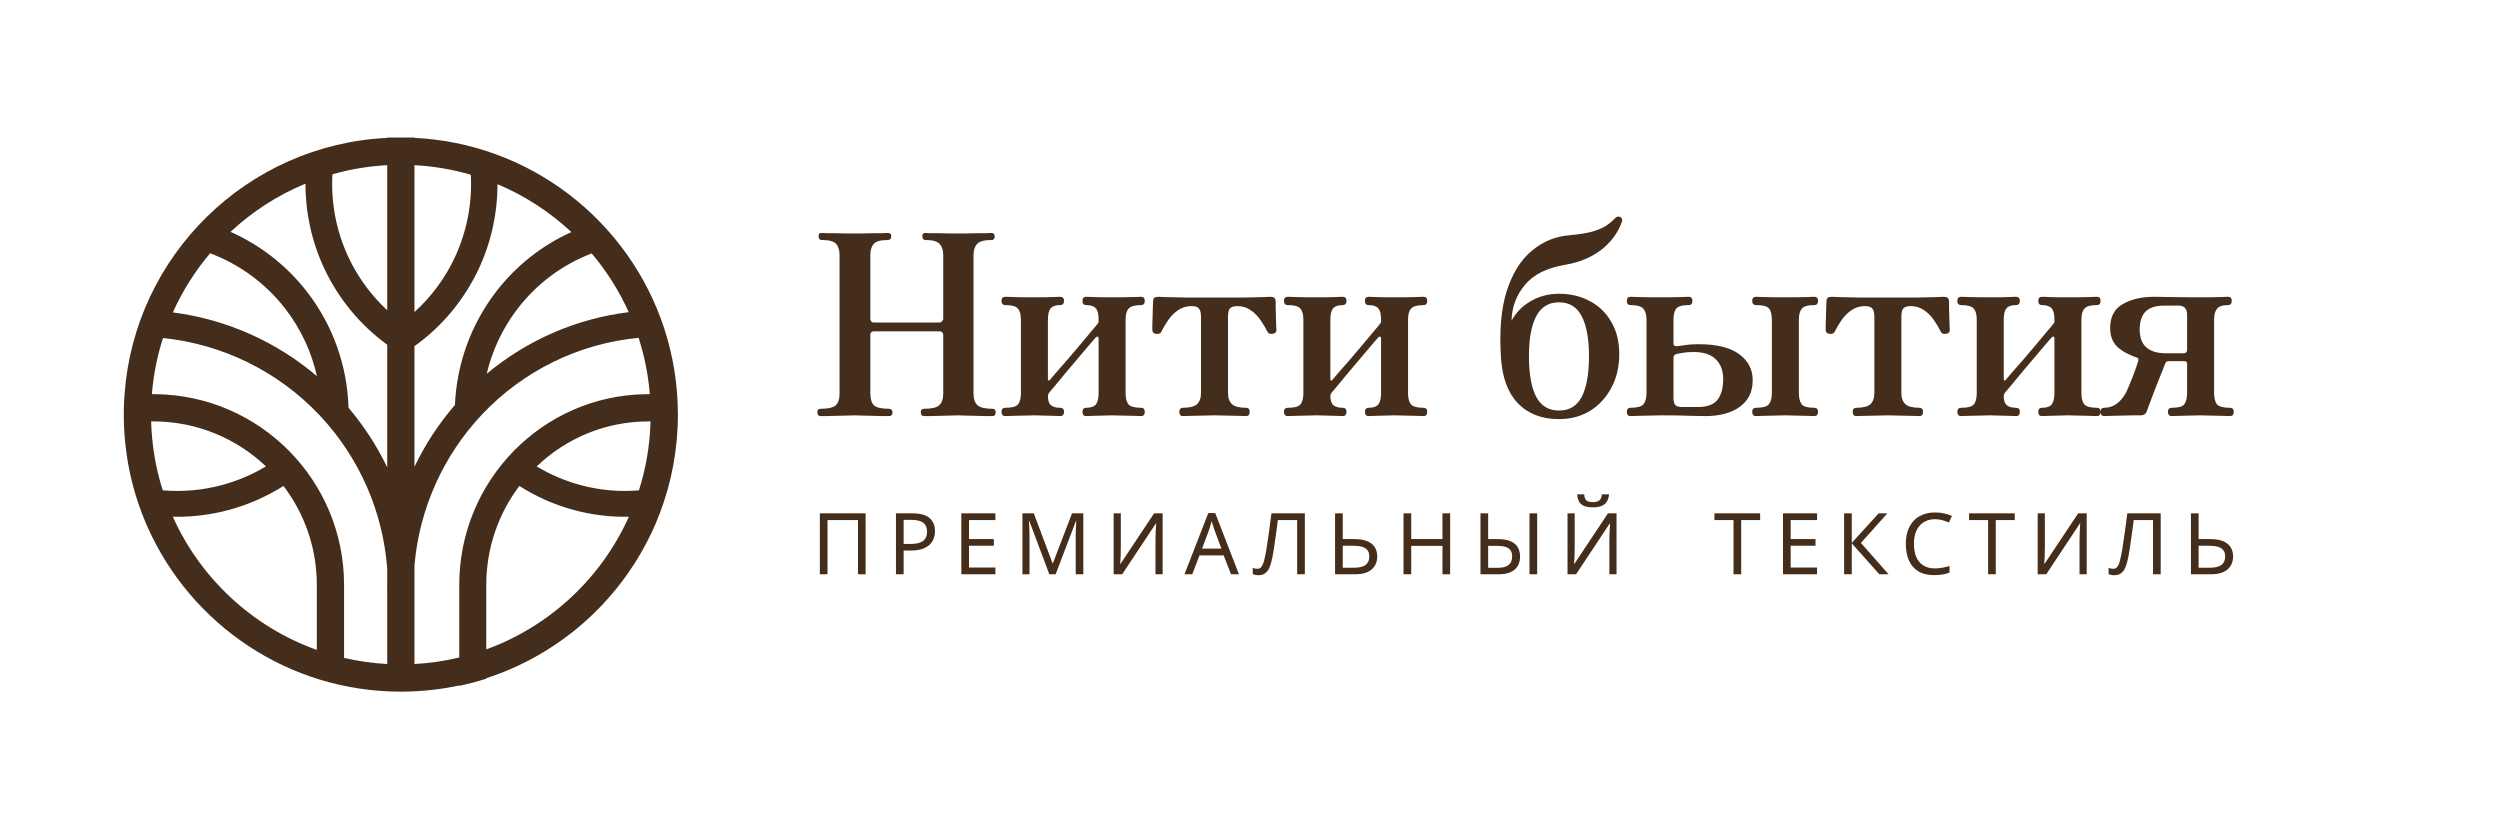 <?xml version="1.0" encoding="UTF-8"?> <svg xmlns="http://www.w3.org/2000/svg" width="727" height="239" viewBox="0 0 727 239" fill="none"><g clip-path="url(#clip0_37_19)"><path d="M120.527 40.096C128.743 40.494 136.635 42.122 144.024 44.801H144.027V44.802C175.001 56.031 197.13 85.713 197.13 120.564C197.13 130.629 195.284 140.261 191.913 149.144C191.105 151.291 190.209 153.395 189.229 155.45V155.399C179.754 175.126 162.484 190.398 141.411 197.224V197.355C138.845 198.178 136.222 198.874 133.551 199.435V199.334C128.075 200.509 122.392 201.129 116.564 201.129C83.845 201.129 55.681 181.624 43.066 153.606C42.998 153.455 42.931 153.303 42.863 153.15C42.781 152.964 42.699 152.778 42.618 152.591C42.575 152.49 42.532 152.389 42.488 152.288C42.382 152.039 42.275 151.789 42.171 151.539C42.132 151.446 42.094 151.354 42.056 151.261C41.802 150.646 41.556 150.028 41.317 149.406C41.308 149.382 41.299 149.359 41.29 149.335C40.913 148.348 40.553 147.351 40.214 146.346C40.162 146.191 40.112 146.036 40.06 145.882C39.992 145.676 39.924 145.47 39.857 145.263C39.826 145.165 39.796 145.068 39.765 144.971C39.688 144.73 39.612 144.488 39.538 144.246C39.514 144.167 39.49 144.088 39.466 144.009C39.384 143.74 39.303 143.47 39.225 143.2C39.197 143.107 39.17 143.014 39.144 142.921C39.075 142.683 39.009 142.445 38.942 142.207C38.909 142.089 38.875 141.97 38.843 141.852C38.786 141.645 38.731 141.438 38.677 141.231C38.638 141.086 38.599 140.941 38.562 140.796C38.499 140.553 38.438 140.31 38.378 140.066C38.355 139.972 38.33 139.878 38.307 139.784C38.228 139.465 38.153 139.145 38.079 138.824C38.025 138.591 37.973 138.357 37.921 138.123C37.886 137.967 37.85 137.811 37.816 137.654C37.797 137.564 37.778 137.473 37.759 137.382C37.703 137.119 37.648 136.855 37.595 136.591C37.567 136.453 37.541 136.315 37.514 136.178C37.472 135.968 37.431 135.758 37.392 135.547C37.367 135.419 37.344 135.29 37.32 135.162C37.284 134.965 37.249 134.768 37.215 134.57C37.187 134.414 37.159 134.257 37.133 134.101C37.092 133.859 37.052 133.617 37.014 133.375C36.998 133.274 36.982 133.172 36.966 133.07C36.923 132.794 36.881 132.517 36.841 132.24C36.829 132.157 36.816 132.074 36.805 131.991C36.651 130.905 36.518 129.812 36.407 128.712C36.393 128.57 36.381 128.427 36.367 128.284C36.348 128.081 36.327 127.878 36.31 127.675C36.292 127.475 36.277 127.275 36.261 127.074C36.248 126.912 36.235 126.75 36.223 126.588C36.211 126.425 36.2 126.262 36.188 126.099C36.173 125.876 36.159 125.654 36.145 125.431C36.137 125.284 36.128 125.137 36.12 124.989C36.109 124.789 36.099 124.588 36.09 124.387C36.08 124.179 36.072 123.971 36.063 123.763C36.057 123.586 36.051 123.41 36.045 123.233C36.039 123.067 36.034 122.9 36.029 122.733C36.021 122.417 36.014 122.101 36.01 121.784C36.009 121.754 36.008 121.723 36.008 121.692C36.003 121.317 36 120.941 36 120.564C36 120.107 36.005 119.649 36.013 119.193C36.014 119.086 36.016 118.978 36.019 118.87C36.026 118.483 36.037 118.097 36.051 117.712C36.053 117.639 36.056 117.566 36.059 117.493C36.075 117.049 36.094 116.606 36.118 116.164C36.123 116.08 36.129 115.997 36.134 115.913C36.157 115.505 36.183 115.098 36.212 114.692C36.214 114.669 36.215 114.645 36.217 114.621H36.218C39.165 74.206 71.924 42.066 112.603 40.096V40H120.527V40.096ZM47.401 98.296C45.725 103.506 44.623 108.972 44.165 114.621H44.585L45.302 114.626C75.607 115.01 100.056 139.696 100.056 170.092V191.319C104.118 192.263 108.311 192.866 112.603 193.097V171.262L112.587 171.263C112.582 170.541 112.588 169.821 112.603 169.102V165.409C111.39 148.918 104.593 133.271 93.255 121.102L92.647 120.458C80.649 107.889 64.59 100.06 47.401 98.296ZM185.709 98.238C168.438 99.881 152.278 107.744 140.239 120.458C128.866 132.469 121.954 147.983 120.527 164.391V193.097C124.987 192.857 129.34 192.215 133.551 191.206V170.092C133.551 139.696 157.802 115.01 187.862 114.626L188.573 114.621H188.964C188.505 108.951 187.395 103.465 185.709 98.238ZM82.433 141.314C77.48 144.451 72.07 146.821 66.386 148.335C61.116 149.738 55.685 150.385 50.255 150.267C58.314 168.23 73.458 182.323 92.131 188.991V170.092C92.131 159.275 88.516 149.304 82.433 141.314ZM151.031 141.314C144.997 149.304 141.411 159.275 141.411 170.092V188.843C159.894 182.115 174.873 168.098 182.873 150.268C177.512 150.379 172.15 149.731 166.948 148.335C161.31 146.821 155.944 144.451 151.031 141.314ZM43.951 122.546C44.138 129.518 45.308 136.245 47.326 142.594C53.074 143.075 58.868 142.563 64.453 141.076C68.991 139.868 73.327 138.031 77.34 135.629C68.812 127.522 57.28 122.546 44.585 122.546H43.951ZM188.573 122.546C175.981 122.546 164.54 127.521 156.082 135.629C160.063 138.032 164.365 139.868 168.866 141.076C174.389 142.559 180.118 143.071 185.802 142.598C187.821 136.248 188.992 129.52 189.179 122.546H188.573ZM88.83 53.407C80.724 56.759 73.356 61.535 67.039 67.424C75.76 71.295 83.429 77.285 89.317 84.905C96.793 94.58 101 106.371 101.35 118.578C105.857 123.882 109.63 129.711 112.603 135.909V100.248C104.76 94.538 98.456 86.929 94.31 78.099C90.667 70.342 88.811 61.906 88.83 53.407ZM144.684 53.567C144.679 62.012 142.841 70.391 139.251 78.099C135.036 87.147 128.575 94.914 120.527 100.668V135.736C123.614 129.288 127.56 123.24 132.295 117.772C132.799 105.853 136.95 94.367 144.201 84.905C150.009 77.327 157.567 71.362 166.158 67.488C159.926 61.663 152.668 56.922 144.684 53.567ZM61.105 73.649C56.732 78.814 53.067 84.597 50.261 90.849C65.736 92.843 80.296 99.29 92.166 109.39C90.585 102.307 87.465 95.613 82.978 89.805C77.31 82.47 69.726 76.89 61.105 73.649ZM172.063 73.695C163.563 76.943 156.086 82.505 150.491 89.805L150.188 90.205C146.042 95.729 143.11 102.033 141.534 108.698C153.299 98.877 167.634 92.646 182.836 90.779C180.042 84.573 176.403 78.829 172.063 73.695ZM120.527 90.748C125.44 86.299 129.449 80.884 132.283 74.8C135.781 67.291 137.358 59.047 136.913 50.813C131.672 49.287 126.186 48.335 120.527 48.031V90.748ZM112.603 48.031C107.108 48.327 101.775 49.232 96.672 50.682C96.199 58.959 97.789 67.251 101.334 74.8C104.079 80.644 107.915 85.87 112.603 90.217V48.031Z" fill="#452D1B"></path><path d="M238.641 121C238.005 121 237.687 120.609 237.687 119.826C237.687 119.191 238.005 118.873 238.641 118.873C240.744 118.873 242.186 118.555 242.969 117.919C243.751 117.234 244.143 116.061 244.143 114.398V74.198C244.143 72.78 243.825 71.704 243.189 70.97C242.553 70.188 241.184 69.796 239.081 69.796C238.396 69.796 238.054 69.454 238.054 68.769C238.054 68.231 238.127 67.938 238.274 67.889C238.47 67.791 238.739 67.742 239.081 67.742C239.277 67.742 239.741 67.767 240.475 67.816C241.257 67.816 242.138 67.816 243.116 67.816C244.143 67.816 245.121 67.84 246.05 67.889C247.028 67.889 247.811 67.889 248.397 67.889C248.984 67.889 249.767 67.889 250.745 67.889C251.772 67.84 252.799 67.816 253.826 67.816C254.902 67.816 255.831 67.816 256.613 67.816C257.445 67.767 257.958 67.742 258.154 67.742C258.839 67.742 259.181 68.036 259.181 68.623C259.181 69.405 258.839 69.796 258.154 69.796C256.051 69.796 254.682 70.188 254.046 70.97C253.41 71.704 253.092 72.78 253.092 74.198V92.684C253.092 92.928 253.166 93.173 253.312 93.418C253.508 93.662 253.728 93.784 253.973 93.784H273.266C273.51 93.784 273.73 93.662 273.926 93.418C274.17 93.173 274.293 92.928 274.293 92.684V74.198C274.293 72.78 273.95 71.704 273.266 70.97C272.63 70.188 271.261 69.796 269.158 69.796C268.522 69.796 268.204 69.405 268.204 68.623C268.204 68.036 268.522 67.742 269.158 67.742C269.353 67.742 269.818 67.767 270.551 67.816C271.334 67.816 272.239 67.816 273.266 67.816C274.293 67.816 275.271 67.84 276.2 67.889C277.178 67.889 277.961 67.889 278.547 67.889C279.134 67.889 279.917 67.889 280.895 67.889C281.922 67.84 282.949 67.816 283.976 67.816C285.052 67.816 285.981 67.816 286.763 67.816C287.595 67.767 288.108 67.742 288.304 67.742C288.94 67.742 289.258 68.085 289.258 68.769C289.258 69.454 288.94 69.796 288.304 69.796C286.201 69.796 284.807 70.188 284.123 70.97C283.438 71.704 283.096 72.78 283.096 74.198V114.398C283.096 116.012 283.487 117.161 284.269 117.846C285.052 118.53 286.494 118.873 288.597 118.873C288.94 118.873 289.184 118.97 289.331 119.166C289.478 119.362 289.551 119.582 289.551 119.826C289.551 120.609 289.233 121 288.597 121C288.353 121 287.79 121 286.91 121C286.079 120.951 285.125 120.927 284.049 120.927C282.973 120.878 281.922 120.853 280.895 120.853C279.917 120.804 279.134 120.78 278.547 120.78C277.961 120.78 277.178 120.804 276.2 120.853C275.271 120.853 274.268 120.878 273.192 120.927C272.165 120.927 271.236 120.951 270.405 121C269.573 121 269.035 121 268.791 121C268.106 121 267.764 120.609 267.764 119.826C267.764 119.191 268.106 118.873 268.791 118.873C270.943 118.873 272.385 118.53 273.119 117.846C273.901 117.161 274.293 116.012 274.293 114.398V97.305C274.293 97.061 274.195 96.841 273.999 96.645C273.804 96.45 273.559 96.352 273.266 96.352H253.973C253.728 96.352 253.508 96.45 253.312 96.645C253.166 96.841 253.092 97.061 253.092 97.305V114.398C253.092 115.963 253.435 117.112 254.119 117.846C254.853 118.53 256.32 118.873 258.521 118.873C258.814 118.873 259.059 118.97 259.254 119.166C259.45 119.362 259.548 119.582 259.548 119.826C259.548 120.609 259.205 121 258.521 121C258.276 121 257.738 121 256.907 121C256.076 120.951 255.097 120.927 253.973 120.927C252.897 120.878 251.845 120.853 250.818 120.853C249.791 120.804 248.984 120.78 248.397 120.78C247.811 120.78 247.028 120.804 246.05 120.853C245.072 120.853 244.045 120.878 242.969 120.927C241.942 120.927 241.013 120.951 240.181 121C239.399 121 238.885 121 238.641 121ZM292.407 121C291.624 121 291.233 120.584 291.233 119.753C291.233 118.97 291.624 118.579 292.407 118.579C294.265 118.579 295.463 118.261 296.001 117.626C296.588 116.941 296.882 115.865 296.882 114.398V92.904C296.882 91.437 296.588 90.385 296.001 89.75C295.463 89.065 294.265 88.723 292.407 88.723C291.624 88.723 291.233 88.307 291.233 87.476C291.233 86.693 291.624 86.302 292.407 86.302C292.749 86.302 293.434 86.326 294.461 86.375C295.488 86.375 296.588 86.4 297.762 86.449C298.985 86.449 300.012 86.449 300.843 86.449C301.723 86.449 302.652 86.449 303.631 86.449C304.658 86.4 305.587 86.375 306.418 86.375C307.298 86.326 307.91 86.302 308.252 86.302C309.035 86.302 309.426 86.693 309.426 87.476C309.426 88.307 309.035 88.723 308.252 88.723C306.932 88.723 306.002 89.065 305.464 89.75C304.975 90.385 304.731 91.486 304.731 93.051V110.143C304.731 110.437 304.804 110.608 304.951 110.657C305.098 110.705 305.269 110.583 305.464 110.29C305.66 110.045 306.198 109.41 307.078 108.383C307.959 107.355 309.035 106.133 310.306 104.715C311.578 103.247 312.825 101.78 314.047 100.313C315.319 98.797 316.419 97.477 317.348 96.352C318.326 95.227 318.938 94.493 319.182 94.151C319.28 94.053 319.353 93.956 319.402 93.858C319.451 93.76 319.476 93.613 319.476 93.418V92.904C319.476 91.339 319.207 90.263 318.669 89.676C318.131 89.041 317.202 88.723 315.881 88.723C315.148 88.723 314.781 88.307 314.781 87.476C314.781 86.693 315.148 86.302 315.881 86.302C316.272 86.302 316.884 86.326 317.715 86.375C318.595 86.375 319.549 86.4 320.576 86.449C321.603 86.449 322.532 86.449 323.364 86.449C324.244 86.449 325.271 86.449 326.445 86.449C327.618 86.4 328.719 86.375 329.746 86.375C330.773 86.326 331.457 86.302 331.8 86.302C332.533 86.302 332.9 86.693 332.9 87.476C332.9 88.307 332.533 88.723 331.8 88.723C329.99 88.723 328.792 89.065 328.205 89.75C327.618 90.385 327.325 91.437 327.325 92.904V114.398C327.325 115.865 327.618 116.941 328.205 117.626C328.792 118.261 329.99 118.579 331.8 118.579C332.533 118.579 332.9 118.97 332.9 119.753C332.9 120.584 332.533 121 331.8 121C331.457 121 330.773 120.976 329.746 120.927C328.719 120.878 327.618 120.853 326.445 120.853C325.271 120.804 324.244 120.78 323.364 120.78C322.532 120.78 321.603 120.804 320.576 120.853C319.549 120.853 318.595 120.878 317.715 120.927C316.884 120.976 316.272 121 315.881 121C315.148 121 314.781 120.584 314.781 119.753C314.781 118.97 315.148 118.579 315.881 118.579C317.202 118.579 318.131 118.261 318.669 117.626C319.207 116.941 319.476 115.816 319.476 114.251V98.479C319.476 98.137 319.378 97.941 319.182 97.892C319.036 97.844 318.84 97.941 318.595 98.186C318.302 98.528 317.691 99.237 316.762 100.313C315.881 101.389 314.805 102.661 313.534 104.128C312.311 105.546 311.089 106.989 309.866 108.456C308.692 109.874 307.665 111.121 306.785 112.197C305.905 113.224 305.342 113.884 305.098 114.178C304.951 114.373 304.853 114.569 304.804 114.765C304.755 114.96 304.731 115.107 304.731 115.205C304.731 116.427 305.024 117.308 305.611 117.846C306.247 118.335 307.127 118.579 308.252 118.579C309.035 118.579 309.426 118.97 309.426 119.753C309.426 120.584 309.035 121 308.252 121C307.91 121 307.298 120.976 306.418 120.927C305.587 120.878 304.658 120.853 303.631 120.853C302.652 120.804 301.723 120.78 300.843 120.78C300.012 120.78 298.985 120.804 297.762 120.853C296.588 120.853 295.488 120.878 294.461 120.927C293.434 120.976 292.749 121 292.407 121ZM344.045 121C343.312 121 342.945 120.584 342.945 119.753C342.945 118.97 343.312 118.579 344.045 118.579C345.953 118.579 347.298 118.237 348.08 117.552C348.863 116.819 349.254 115.718 349.254 114.251V92.171C349.254 90.997 349.058 90.19 348.667 89.75C348.325 89.261 347.591 89.016 346.466 89.016C344.999 89.016 343.679 89.432 342.505 90.263C341.38 91.046 340.426 92.024 339.644 93.198C338.861 94.322 338.226 95.398 337.737 96.425C337.492 96.963 336.979 97.183 336.196 97.085C335.463 96.988 335.096 96.621 335.096 95.985C335.096 95.79 335.096 95.349 335.096 94.665C335.145 93.931 335.169 93.1 335.169 92.171C335.218 91.241 335.242 90.361 335.242 89.53C335.291 88.698 335.316 88.111 335.316 87.769C335.316 87.182 335.438 86.791 335.683 86.595C335.976 86.4 336.392 86.302 336.93 86.302C337.027 86.302 337.517 86.326 338.397 86.375C339.277 86.375 340.329 86.4 341.551 86.449C342.774 86.449 343.948 86.473 345.072 86.522C346.197 86.522 347.053 86.522 347.64 86.522H358.717C359.548 86.522 360.526 86.522 361.651 86.522C362.825 86.473 363.974 86.449 365.099 86.449C366.224 86.4 367.177 86.375 367.96 86.375C368.791 86.326 369.256 86.302 369.354 86.302C369.892 86.302 370.283 86.4 370.527 86.595C370.821 86.791 370.968 87.182 370.968 87.769C370.968 88.111 370.968 88.698 370.968 89.53C371.016 90.361 371.041 91.241 371.041 92.171C371.09 93.1 371.114 93.931 371.114 94.665C371.163 95.349 371.188 95.79 371.188 95.985C371.188 96.621 370.796 96.988 370.014 97.085C369.28 97.183 368.791 96.963 368.547 96.425C368.058 95.398 367.422 94.322 366.639 93.198C365.857 92.024 364.903 91.046 363.779 90.263C362.654 89.432 361.333 89.016 359.817 89.016C358.741 89.016 358.008 89.261 357.617 89.75C357.274 90.19 357.103 90.997 357.103 92.171V114.251C357.103 115.718 357.494 116.819 358.277 117.552C359.059 118.237 360.404 118.579 362.311 118.579C363.045 118.579 363.412 118.97 363.412 119.753C363.412 120.584 363.045 121 362.311 121C361.969 121 361.211 120.976 360.037 120.927C358.912 120.878 357.714 120.853 356.443 120.853C355.171 120.804 354.095 120.78 353.215 120.78C352.384 120.78 351.308 120.804 349.987 120.853C348.667 120.853 347.444 120.878 346.319 120.927C345.195 120.976 344.437 121 344.045 121ZM374.544 121C373.762 121 373.371 120.584 373.371 119.753C373.371 118.97 373.762 118.579 374.544 118.579C376.403 118.579 377.601 118.261 378.139 117.626C378.726 116.941 379.019 115.865 379.019 114.398V92.904C379.019 91.437 378.726 90.385 378.139 89.75C377.601 89.065 376.403 88.723 374.544 88.723C373.762 88.723 373.371 88.307 373.371 87.476C373.371 86.693 373.762 86.302 374.544 86.302C374.887 86.302 375.571 86.326 376.598 86.375C377.625 86.375 378.726 86.4 379.899 86.449C381.122 86.449 382.149 86.449 382.98 86.449C383.861 86.449 384.79 86.449 385.768 86.449C386.795 86.4 387.724 86.375 388.556 86.375C389.436 86.326 390.047 86.302 390.39 86.302C391.172 86.302 391.563 86.693 391.563 87.476C391.563 88.307 391.172 88.723 390.39 88.723C389.069 88.723 388.14 89.065 387.602 89.75C387.113 90.385 386.868 91.486 386.868 93.051V110.143C386.868 110.437 386.942 110.608 387.088 110.657C387.235 110.705 387.406 110.583 387.602 110.29C387.798 110.045 388.336 109.41 389.216 108.383C390.096 107.355 391.172 106.133 392.444 104.715C393.715 103.247 394.962 101.78 396.185 100.313C397.456 98.797 398.557 97.477 399.486 96.352C400.464 95.227 401.075 94.493 401.32 94.151C401.418 94.053 401.491 93.956 401.54 93.858C401.589 93.76 401.613 93.613 401.613 93.418V92.904C401.613 91.339 401.344 90.263 400.806 89.676C400.268 89.041 399.339 88.723 398.019 88.723C397.285 88.723 396.918 88.307 396.918 87.476C396.918 86.693 397.285 86.302 398.019 86.302C398.41 86.302 399.021 86.326 399.853 86.375C400.733 86.375 401.687 86.4 402.714 86.449C403.741 86.449 404.67 86.449 405.501 86.449C406.382 86.449 407.409 86.449 408.582 86.449C409.756 86.4 410.856 86.375 411.883 86.375C412.91 86.326 413.595 86.302 413.937 86.302C414.671 86.302 415.038 86.693 415.038 87.476C415.038 88.307 414.671 88.723 413.937 88.723C412.128 88.723 410.93 89.065 410.343 89.75C409.756 90.385 409.463 91.437 409.463 92.904V114.398C409.463 115.865 409.756 116.941 410.343 117.626C410.93 118.261 412.128 118.579 413.937 118.579C414.671 118.579 415.038 118.97 415.038 119.753C415.038 120.584 414.671 121 413.937 121C413.595 121 412.91 120.976 411.883 120.927C410.856 120.878 409.756 120.853 408.582 120.853C407.409 120.804 406.382 120.78 405.501 120.78C404.67 120.78 403.741 120.804 402.714 120.853C401.687 120.853 400.733 120.878 399.853 120.927C399.021 120.976 398.41 121 398.019 121C397.285 121 396.918 120.584 396.918 119.753C396.918 118.97 397.285 118.579 398.019 118.579C399.339 118.579 400.268 118.261 400.806 117.626C401.344 116.941 401.613 115.816 401.613 114.251V98.479C401.613 98.137 401.515 97.941 401.32 97.892C401.173 97.844 400.978 97.941 400.733 98.186C400.44 98.528 399.828 99.237 398.899 100.313C398.019 101.389 396.943 102.661 395.671 104.128C394.449 105.546 393.226 106.989 392.003 108.456C390.83 109.874 389.803 111.121 388.922 112.197C388.042 113.224 387.48 113.884 387.235 114.178C387.088 114.373 386.991 114.569 386.942 114.765C386.893 114.96 386.868 115.107 386.868 115.205C386.868 116.427 387.162 117.308 387.749 117.846C388.384 118.335 389.265 118.579 390.39 118.579C391.172 118.579 391.563 118.97 391.563 119.753C391.563 120.584 391.172 121 390.39 121C390.047 121 389.436 120.976 388.556 120.927C387.724 120.878 386.795 120.853 385.768 120.853C384.79 120.804 383.861 120.78 382.98 120.78C382.149 120.78 381.122 120.804 379.899 120.853C378.726 120.853 377.625 120.878 376.598 120.927C375.571 120.976 374.887 121 374.544 121ZM453.345 121.88C448.357 121.88 444.371 120.34 441.388 117.259C438.454 114.178 436.815 109.703 436.473 103.834C435.984 96.107 436.546 89.701 438.16 84.615C439.823 79.48 442.244 75.592 445.423 72.951C448.601 70.261 452.269 68.745 456.426 68.403C459.116 68.158 461.292 67.816 462.955 67.376C464.618 66.887 465.963 66.324 466.99 65.688C468.017 65.004 468.873 64.295 469.557 63.561C470.095 62.974 470.633 62.828 471.171 63.121C471.758 63.414 471.88 63.977 471.538 64.808C470.315 67.987 468.286 70.652 465.449 72.804C462.613 74.907 459.214 76.301 455.253 76.986C449.873 77.866 445.936 79.822 443.442 82.854C440.948 85.837 439.652 89.309 439.554 93.271C440.874 90.826 442.757 88.918 445.203 87.549C447.648 86.131 450.362 85.422 453.345 85.422C456.671 85.422 459.654 86.131 462.295 87.549C464.936 88.918 467.014 90.923 468.53 93.564C470.095 96.156 470.878 99.286 470.878 102.954C470.878 106.72 470.095 110.021 468.53 112.857C467.014 115.694 464.936 117.919 462.295 119.533C459.654 121.098 456.671 121.88 453.345 121.88ZM453.345 119.386C456.377 119.386 458.578 118.066 459.947 115.425C461.366 112.735 462.075 108.774 462.075 103.541C462.075 98.504 461.366 94.64 459.947 91.95C458.578 89.261 456.377 87.916 453.345 87.916C450.362 87.916 448.161 89.261 446.743 91.95C445.325 94.64 444.616 98.504 444.616 103.541C444.616 108.774 445.325 112.735 446.743 115.425C448.161 118.066 450.362 119.386 453.345 119.386ZM474.18 121C473.446 121 473.08 120.584 473.08 119.753C473.08 118.97 473.446 118.579 474.18 118.579C476.087 118.579 477.334 118.237 477.921 117.552C478.508 116.819 478.801 115.718 478.801 114.251V93.051C478.801 91.584 478.508 90.508 477.921 89.823C477.334 89.09 476.087 88.723 474.18 88.723C473.446 88.723 473.08 88.307 473.08 87.476C473.08 86.693 473.446 86.302 474.18 86.302C474.571 86.302 475.28 86.326 476.307 86.375C477.334 86.375 478.459 86.4 479.682 86.449C480.904 86.449 481.931 86.449 482.763 86.449C483.643 86.449 484.646 86.449 485.77 86.449C486.944 86.4 488.02 86.375 488.998 86.375C490.025 86.326 490.71 86.302 491.052 86.302C491.786 86.302 492.153 86.693 492.153 87.476C492.153 88.307 491.786 88.723 491.052 88.723C489.145 88.723 487.922 89.09 487.384 89.823C486.895 90.508 486.651 91.584 486.651 93.051V99.873C486.651 100.411 486.944 100.68 487.531 100.68C487.971 100.631 488.754 100.533 489.878 100.387C491.003 100.191 492.324 100.093 493.84 100.093C499.219 100.093 503.205 101.071 505.797 103.027C508.389 104.935 509.685 107.453 509.685 110.583C509.685 113.909 508.438 116.476 505.944 118.286C503.45 120.095 500.1 121 495.894 121C495.16 121 493.791 120.976 491.786 120.927C489.83 120.829 486.822 120.78 482.763 120.78C481.931 120.78 480.904 120.804 479.682 120.853C478.459 120.853 477.334 120.878 476.307 120.927C475.28 120.976 474.571 121 474.18 121ZM510.712 121C509.93 121 509.538 120.584 509.538 119.753C509.538 118.97 509.93 118.579 510.712 118.579C512.619 118.579 513.842 118.237 514.38 117.552C514.967 116.819 515.26 115.718 515.26 114.251V93.051C515.26 91.437 514.967 90.312 514.38 89.676C513.842 89.041 512.619 88.723 510.712 88.723C509.93 88.723 509.538 88.307 509.538 87.476C509.538 86.693 509.93 86.302 510.712 86.302C511.054 86.302 511.739 86.326 512.766 86.375C513.793 86.375 514.893 86.4 516.067 86.449C517.29 86.449 518.317 86.449 519.148 86.449C520.028 86.449 521.055 86.449 522.229 86.449C523.403 86.4 524.503 86.375 525.53 86.375C526.557 86.326 527.242 86.302 527.584 86.302C528.318 86.302 528.685 86.693 528.685 87.476C528.685 88.307 528.318 88.723 527.584 88.723C525.677 88.723 524.454 89.09 523.916 89.823C523.378 90.508 523.109 91.584 523.109 93.051V114.251C523.109 115.718 523.378 116.819 523.916 117.552C524.454 118.237 525.677 118.579 527.584 118.579C528.318 118.579 528.685 118.97 528.685 119.753C528.685 120.584 528.318 121 527.584 121C527.242 121 526.557 120.976 525.53 120.927C524.503 120.878 523.403 120.853 522.229 120.853C521.055 120.804 520.028 120.78 519.148 120.78C518.317 120.78 517.29 120.804 516.067 120.853C514.893 120.853 513.793 120.878 512.766 120.927C511.739 120.976 511.054 121 510.712 121ZM489.145 118.359H493.84C496.432 118.359 498.29 117.674 499.415 116.305C500.54 114.887 501.102 112.833 501.102 110.143C501.102 107.796 500.393 105.913 498.975 104.495C497.557 103.076 495.405 102.367 492.519 102.367C491.199 102.367 490.172 102.441 489.438 102.587C488.754 102.685 488.191 102.783 487.751 102.881C487.018 103.027 486.651 103.394 486.651 103.981V115.645C486.651 116.623 486.822 117.332 487.164 117.772C487.555 118.164 488.216 118.359 489.145 118.359ZM539.861 121C539.128 121 538.761 120.584 538.761 119.753C538.761 118.97 539.128 118.579 539.861 118.579C541.769 118.579 543.114 118.237 543.896 117.552C544.678 116.819 545.07 115.718 545.07 114.251V92.171C545.07 90.997 544.874 90.19 544.483 89.75C544.141 89.261 543.407 89.016 542.282 89.016C540.815 89.016 539.495 89.432 538.321 90.263C537.196 91.046 536.242 92.024 535.46 93.198C534.677 94.322 534.042 95.398 533.553 96.425C533.308 96.963 532.795 97.183 532.012 97.085C531.278 96.988 530.912 96.621 530.912 95.985C530.912 95.79 530.912 95.349 530.912 94.665C530.961 93.931 530.985 93.1 530.985 92.171C531.034 91.241 531.058 90.361 531.058 89.53C531.107 88.698 531.132 88.111 531.132 87.769C531.132 87.182 531.254 86.791 531.499 86.595C531.792 86.4 532.208 86.302 532.746 86.302C532.843 86.302 533.332 86.326 534.213 86.375C535.093 86.375 536.145 86.4 537.367 86.449C538.59 86.449 539.764 86.473 540.888 86.522C542.013 86.522 542.869 86.522 543.456 86.522H554.533C555.364 86.522 556.342 86.522 557.467 86.522C558.641 86.473 559.79 86.449 560.915 86.449C562.04 86.4 562.993 86.375 563.776 86.375C564.607 86.326 565.072 86.302 565.17 86.302C565.708 86.302 566.099 86.4 566.343 86.595C566.637 86.791 566.784 87.182 566.784 87.769C566.784 88.111 566.784 88.698 566.784 89.53C566.832 90.361 566.857 91.241 566.857 92.171C566.906 93.1 566.93 93.931 566.93 94.665C566.979 95.349 567.004 95.79 567.004 95.985C567.004 96.621 566.612 96.988 565.83 97.085C565.096 97.183 564.607 96.963 564.363 96.425C563.874 95.398 563.238 94.322 562.455 93.198C561.673 92.024 560.719 91.046 559.594 90.263C558.47 89.432 557.149 89.016 555.633 89.016C554.557 89.016 553.824 89.261 553.432 89.75C553.09 90.19 552.919 90.997 552.919 92.171V114.251C552.919 115.718 553.31 116.819 554.093 117.552C554.875 118.237 556.22 118.579 558.127 118.579C558.861 118.579 559.228 118.97 559.228 119.753C559.228 120.584 558.861 121 558.127 121C557.785 121 557.027 120.976 555.853 120.927C554.728 120.878 553.53 120.853 552.259 120.853C550.987 120.804 549.911 120.78 549.031 120.78C548.2 120.78 547.124 120.804 545.803 120.853C544.483 120.853 543.26 120.878 542.135 120.927C541.011 120.976 540.253 121 539.861 121ZM570.36 121C569.578 121 569.187 120.584 569.187 119.753C569.187 118.97 569.578 118.579 570.36 118.579C572.219 118.579 573.417 118.261 573.955 117.626C574.542 116.941 574.835 115.865 574.835 114.398V92.904C574.835 91.437 574.542 90.385 573.955 89.75C573.417 89.065 572.219 88.723 570.36 88.723C569.578 88.723 569.187 88.307 569.187 87.476C569.187 86.693 569.578 86.302 570.36 86.302C570.703 86.302 571.387 86.326 572.414 86.375C573.441 86.375 574.542 86.4 575.715 86.449C576.938 86.449 577.965 86.449 578.796 86.449C579.677 86.449 580.606 86.449 581.584 86.449C582.611 86.4 583.54 86.375 584.372 86.375C585.252 86.326 585.863 86.302 586.206 86.302C586.988 86.302 587.379 86.693 587.379 87.476C587.379 88.307 586.988 88.723 586.206 88.723C584.885 88.723 583.956 89.065 583.418 89.75C582.929 90.385 582.684 91.486 582.684 93.051V110.143C582.684 110.437 582.758 110.608 582.904 110.657C583.051 110.705 583.222 110.583 583.418 110.29C583.614 110.045 584.152 109.41 585.032 108.383C585.912 107.355 586.988 106.133 588.26 104.715C589.531 103.247 590.778 101.78 592.001 100.313C593.272 98.797 594.373 97.477 595.302 96.352C596.28 95.227 596.891 94.493 597.136 94.151C597.234 94.053 597.307 93.956 597.356 93.858C597.405 93.76 597.429 93.613 597.429 93.418V92.904C597.429 91.339 597.16 90.263 596.622 89.676C596.084 89.041 595.155 88.723 593.835 88.723C593.101 88.723 592.734 88.307 592.734 87.476C592.734 86.693 593.101 86.302 593.835 86.302C594.226 86.302 594.837 86.326 595.669 86.375C596.549 86.375 597.503 86.4 598.53 86.449C599.557 86.449 600.486 86.449 601.317 86.449C602.197 86.449 603.224 86.449 604.398 86.449C605.572 86.4 606.672 86.375 607.699 86.375C608.726 86.326 609.411 86.302 609.753 86.302C610.487 86.302 610.854 86.693 610.854 87.476C610.854 88.307 610.487 88.723 609.753 88.723C607.944 88.723 606.746 89.065 606.159 89.75C605.572 90.385 605.278 91.437 605.278 92.904V114.398C605.278 115.865 605.572 116.941 606.159 117.626C606.746 118.261 607.944 118.579 609.753 118.579C610.487 118.579 610.854 118.97 610.854 119.753C610.854 120.584 610.487 121 609.753 121C609.411 121 608.726 120.976 607.699 120.927C606.672 120.878 605.572 120.853 604.398 120.853C603.224 120.804 602.197 120.78 601.317 120.78C600.486 120.78 599.557 120.804 598.53 120.853C597.503 120.853 596.549 120.878 595.669 120.927C594.837 120.976 594.226 121 593.835 121C593.101 121 592.734 120.584 592.734 119.753C592.734 118.97 593.101 118.579 593.835 118.579C595.155 118.579 596.084 118.261 596.622 117.626C597.16 116.941 597.429 115.816 597.429 114.251V98.479C597.429 98.137 597.331 97.941 597.136 97.892C596.989 97.844 596.793 97.941 596.549 98.186C596.256 98.528 595.644 99.237 594.715 100.313C593.835 101.389 592.759 102.661 591.487 104.128C590.265 105.546 589.042 106.989 587.819 108.456C586.646 109.874 585.619 111.121 584.738 112.197C583.858 113.224 583.296 113.884 583.051 114.178C582.904 114.373 582.807 114.569 582.758 114.765C582.709 114.96 582.684 115.107 582.684 115.205C582.684 116.427 582.978 117.308 583.565 117.846C584.2 118.335 585.081 118.579 586.206 118.579C586.988 118.579 587.379 118.97 587.379 119.753C587.379 120.584 586.988 121 586.206 121C585.863 121 585.252 120.976 584.372 120.927C583.54 120.878 582.611 120.853 581.584 120.853C580.606 120.804 579.677 120.78 578.796 120.78C577.965 120.78 576.938 120.804 575.715 120.853C574.542 120.853 573.441 120.878 572.414 120.927C571.387 120.976 570.703 121 570.36 121ZM611.949 121C611.215 121 610.848 120.584 610.848 119.753C610.848 118.97 611.215 118.579 611.949 118.579C614.443 118.579 616.497 117.185 618.111 114.398C618.355 113.958 618.649 113.322 618.991 112.491C619.382 111.61 619.774 110.657 620.165 109.63C620.556 108.603 620.898 107.673 621.192 106.842C621.485 106.011 621.681 105.424 621.779 105.081C621.925 104.495 621.852 104.152 621.559 104.054C618.967 103.174 616.986 102.074 615.617 100.753C614.296 99.433 613.636 97.648 613.636 95.398C613.636 92.122 614.859 89.799 617.304 88.429C619.749 87.011 622.806 86.302 626.474 86.302C627.158 86.302 628.552 86.326 630.655 86.375C632.758 86.424 635.839 86.449 639.898 86.449C640.778 86.449 641.756 86.449 642.832 86.449C643.957 86.4 644.984 86.375 645.913 86.375C646.891 86.326 647.552 86.302 647.894 86.302C648.628 86.302 648.994 86.693 648.994 87.476C648.994 88.307 648.628 88.723 647.894 88.723C646.329 88.723 645.253 89.09 644.666 89.823C644.128 90.508 643.859 91.584 643.859 93.051V114.251C643.859 115.718 644.128 116.819 644.666 117.552C645.253 118.237 646.5 118.579 648.408 118.579C649.19 118.579 649.581 118.97 649.581 119.753C649.581 120.584 649.19 121 648.408 121C648.065 121 647.356 120.976 646.28 120.927C645.253 120.878 644.128 120.853 642.906 120.853C641.732 120.804 640.705 120.78 639.825 120.78C638.993 120.78 637.991 120.804 636.817 120.853C635.643 120.853 634.567 120.878 633.589 120.927C632.611 120.976 631.951 121 631.609 121C630.826 121 630.435 120.584 630.435 119.753C630.435 118.97 630.826 118.579 631.609 118.579C633.516 118.579 634.714 118.237 635.203 117.552C635.741 116.819 636.01 115.718 636.01 114.251V105.815C636.01 105.277 635.717 105.008 635.13 105.008H630.802C630.41 105.008 630.142 105.081 629.995 105.228C629.848 105.326 629.726 105.497 629.628 105.742C629.53 106.035 629.286 106.671 628.894 107.649C628.503 108.627 628.039 109.776 627.501 111.097C627.012 112.368 626.523 113.64 626.033 114.911C625.544 116.183 625.129 117.283 624.786 118.212C624.444 119.142 624.248 119.68 624.2 119.826C623.857 120.462 623.319 120.78 622.586 120.78H620.018C619.187 120.78 618.209 120.804 617.084 120.853C615.959 120.853 614.908 120.878 613.929 120.927C613 120.976 612.34 121 611.949 121ZM629.921 102.734H634.91C635.643 102.734 636.01 102.392 636.01 101.707V91.584C636.01 89.774 635.179 88.869 633.516 88.869H629.408C626.914 88.869 625.08 89.456 623.906 90.63C622.781 91.804 622.219 93.54 622.219 95.838C622.219 100.435 624.786 102.734 629.921 102.734Z" fill="#452D1B"></path><path d="M506.336 167H504.102V151.232H498.564V149.271H511.849V151.232H506.336V167ZM528.403 167H518.495V149.271H528.403V151.232H520.73V156.77H527.956V158.706H520.73V165.038H528.403V167ZM549.203 167H546.521L538.5 158.011V167H536.266V149.271H538.5V157.862L546.322 149.271H548.855L541.157 157.887L549.203 167ZM562.701 150.984C561.758 150.984 560.905 151.15 560.144 151.481C559.382 151.795 558.737 152.267 558.207 152.896C557.677 153.509 557.272 154.262 556.99 155.156C556.709 156.033 556.568 157.026 556.568 158.135C556.568 159.592 556.792 160.859 557.239 161.935C557.702 163.011 558.381 163.838 559.275 164.418C560.185 164.997 561.319 165.287 562.677 165.287C563.455 165.287 564.191 165.22 564.887 165.088C565.582 164.956 566.261 164.79 566.923 164.591V166.528C566.261 166.777 565.574 166.959 564.862 167.074C564.166 167.19 563.331 167.248 562.354 167.248C560.549 167.248 559.043 166.876 557.835 166.131C556.626 165.386 555.716 164.327 555.103 162.953C554.507 161.579 554.209 159.965 554.209 158.111C554.209 156.77 554.391 155.545 554.756 154.436C555.136 153.326 555.683 152.366 556.394 151.555C557.123 150.744 558.017 150.123 559.076 149.693C560.136 149.246 561.352 149.022 562.726 149.022C563.637 149.022 564.514 149.114 565.358 149.296C566.203 149.478 566.956 149.734 567.618 150.065L566.724 151.952C566.178 151.704 565.565 151.481 564.887 151.282C564.224 151.083 563.496 150.984 562.701 150.984ZM580.377 167H578.142V151.232H572.605V149.271H585.889V151.232H580.377V167ZM592.561 149.271H594.646V159.004C594.646 159.418 594.638 159.874 594.622 160.37C594.622 160.85 594.613 161.33 594.597 161.81C594.58 162.29 594.555 162.721 594.522 163.102C594.506 163.466 594.489 163.747 594.473 163.946H594.572L604.33 149.271H606.813V167H604.728V157.366C604.728 156.919 604.736 156.439 604.753 155.925C604.769 155.396 604.786 154.891 604.802 154.411C604.835 153.914 604.86 153.475 604.877 153.095C604.893 152.714 604.91 152.433 604.926 152.25H604.827L595.044 167H592.561V149.271ZM628.331 167H626.097V151.232H620.485C620.369 152.143 620.245 153.103 620.112 154.113C619.98 155.106 619.839 156.091 619.69 157.068C619.558 158.044 619.425 158.963 619.293 159.824C619.16 160.685 619.028 161.438 618.896 162.083C618.68 163.193 618.416 164.136 618.101 164.914C617.787 165.692 617.364 166.28 616.835 166.677C616.322 167.074 615.643 167.273 614.799 167.273C614.517 167.273 614.227 167.24 613.929 167.174C613.648 167.124 613.4 167.058 613.185 166.975V165.113C613.367 165.196 613.574 165.27 613.805 165.336C614.037 165.386 614.285 165.411 614.55 165.411C615.047 165.411 615.436 165.212 615.717 164.815C616.015 164.401 616.247 163.896 616.413 163.3C616.578 162.688 616.719 162.083 616.835 161.488C616.934 161.007 617.05 160.37 617.182 159.576C617.315 158.764 617.455 157.821 617.604 156.745C617.77 155.669 617.936 154.502 618.101 153.244C618.283 151.969 618.457 150.645 618.622 149.271H628.331V167ZM637.122 167V149.271H639.356V156.77H642.684C644.339 156.77 645.655 156.993 646.632 157.44C647.609 157.887 648.312 158.491 648.743 159.253C649.173 160.014 649.388 160.867 649.388 161.81C649.388 162.853 649.148 163.764 648.668 164.542C648.205 165.32 647.501 165.924 646.557 166.354C645.614 166.785 644.414 167 642.957 167H637.122ZM642.733 165.088C644.174 165.088 645.258 164.823 645.986 164.293C646.715 163.747 647.079 162.919 647.079 161.81C647.079 161.049 646.897 160.445 646.533 159.998C646.185 159.534 645.663 159.203 644.968 159.004C644.29 158.806 643.437 158.706 642.411 158.706H639.356V165.088H642.733Z" fill="#452D1B"></path><path d="M238.409 167V149.271H251.718V167H249.508V151.232H240.643V167H238.409ZM265.237 149.271C267.555 149.271 269.243 149.726 270.302 150.636C271.362 151.547 271.892 152.83 271.892 154.485C271.892 155.214 271.767 155.917 271.519 156.596C271.287 157.258 270.898 157.854 270.352 158.384C269.806 158.913 269.077 159.336 268.167 159.65C267.257 159.948 266.139 160.097 264.815 160.097H262.779V167H260.544V149.271H265.237ZM265.038 151.183H262.779V158.185H264.567C265.692 158.185 266.628 158.069 267.372 157.837C268.117 157.589 268.672 157.2 269.036 156.67C269.4 156.141 269.582 155.445 269.582 154.585C269.582 153.442 269.218 152.59 268.49 152.027C267.761 151.464 266.611 151.183 265.038 151.183ZM289.459 167H279.551V149.271H289.459V151.232H281.786V156.77H289.012V158.706H281.786V165.038H289.459V167ZM305.143 167L299.308 151.456H299.209C299.242 151.787 299.267 152.209 299.283 152.722C299.316 153.235 299.341 153.798 299.358 154.411C299.374 155.007 299.383 155.619 299.383 156.248V167H297.322V149.271H300.624L306.087 163.797H306.186L311.748 149.271H315.026V167H312.816V156.099C312.816 155.52 312.824 154.949 312.841 154.386C312.858 153.807 312.882 153.269 312.916 152.772C312.949 152.259 312.973 151.828 312.99 151.481H312.891L306.981 167H305.143ZM323.847 149.271H325.933V159.004C325.933 159.418 325.924 159.874 325.908 160.37C325.908 160.85 325.899 161.33 325.883 161.81C325.866 162.29 325.841 162.721 325.808 163.102C325.792 163.466 325.775 163.747 325.759 163.946H325.858L335.617 149.271H338.1V167H336.014V157.366C336.014 156.919 336.022 156.439 336.039 155.925C336.055 155.396 336.072 154.891 336.088 154.411C336.121 153.914 336.146 153.475 336.163 153.095C336.179 152.714 336.196 152.433 336.213 152.25H336.113L326.33 167H323.847V149.271ZM357.979 167L355.843 161.512H348.816L346.705 167H344.446L351.374 149.196H353.385L360.288 167H357.979ZM353.186 154.162C353.137 154.03 353.054 153.79 352.938 153.442C352.822 153.095 352.706 152.739 352.59 152.375C352.491 151.994 352.408 151.704 352.342 151.506C352.259 151.837 352.168 152.176 352.069 152.524C351.986 152.855 351.895 153.161 351.796 153.442C351.713 153.724 351.639 153.964 351.572 154.162L349.561 159.526H355.173L353.186 154.162ZM379.449 167H377.214V151.232H371.603C371.487 152.143 371.363 153.103 371.23 154.113C371.098 155.106 370.957 156.091 370.808 157.068C370.676 158.044 370.543 158.963 370.411 159.824C370.278 160.685 370.146 161.438 370.014 162.083C369.798 163.193 369.533 164.136 369.219 164.914C368.904 165.692 368.482 166.28 367.953 166.677C367.439 167.074 366.761 167.273 365.916 167.273C365.635 167.273 365.345 167.24 365.047 167.174C364.766 167.124 364.518 167.058 364.302 166.975V165.113C364.485 165.196 364.691 165.27 364.923 165.336C365.155 165.386 365.403 165.411 365.668 165.411C366.165 165.411 366.554 165.212 366.835 164.815C367.133 164.401 367.365 163.896 367.53 163.3C367.696 162.688 367.837 162.083 367.953 161.488C368.052 161.007 368.168 160.37 368.3 159.576C368.433 158.764 368.573 157.821 368.722 156.745C368.888 155.669 369.053 154.502 369.219 153.244C369.401 151.969 369.575 150.645 369.74 149.271H379.449V167ZM388.24 167V149.271H390.474V156.77H393.802C395.457 156.77 396.773 156.993 397.75 157.44C398.726 157.887 399.43 158.491 399.86 159.253C400.291 160.014 400.506 160.867 400.506 161.81C400.506 162.853 400.266 163.764 399.786 164.542C399.322 165.32 398.619 165.924 397.675 166.354C396.732 166.785 395.532 167 394.075 167H388.24ZM393.851 165.088C395.292 165.088 396.376 164.823 397.104 164.293C397.833 163.747 398.197 162.919 398.197 161.81C398.197 161.049 398.015 160.445 397.65 159.998C397.303 159.534 396.781 159.203 396.086 159.004C395.407 158.806 394.555 158.706 393.529 158.706H390.474V165.088H393.851ZM421.702 167H419.467V158.731H410.379V167H408.144V149.271H410.379V156.77H419.467V149.271H421.702V167ZM430.522 167V149.271H432.757V156.77H435.488C437.143 156.77 438.443 156.993 439.386 157.44C440.347 157.887 441.025 158.491 441.423 159.253C441.836 160.014 442.043 160.867 442.043 161.81C442.043 162.853 441.82 163.764 441.373 164.542C440.943 165.32 440.264 165.924 439.337 166.354C438.41 166.785 437.218 167 435.761 167H430.522ZM435.563 165.113C436.986 165.113 438.037 164.84 438.716 164.293C439.395 163.747 439.734 162.919 439.734 161.81C439.734 161.049 439.569 160.445 439.237 159.998C438.923 159.551 438.435 159.228 437.772 159.029C437.11 158.831 436.266 158.731 435.24 158.731H432.757V165.113H435.563ZM444.775 167V149.271H447.01V167H444.775ZM467.902 143.758C467.836 144.586 467.629 145.281 467.281 145.844C466.95 146.407 466.454 146.829 465.792 147.11C465.129 147.392 464.269 147.533 463.209 147.533C462.133 147.533 461.264 147.392 460.602 147.11C459.956 146.829 459.485 146.415 459.187 145.869C458.889 145.306 458.706 144.603 458.64 143.758H460.676C460.759 144.652 460.991 145.256 461.372 145.571C461.769 145.869 462.398 146.018 463.259 146.018C464.02 146.018 464.616 145.861 465.047 145.546C465.494 145.215 465.758 144.619 465.841 143.758H467.902ZM455.834 149.271H457.92V159.004C457.92 159.418 457.912 159.874 457.895 160.37C457.895 160.85 457.887 161.33 457.871 161.81C457.854 162.29 457.829 162.721 457.796 163.102C457.779 163.466 457.763 163.747 457.746 163.946H457.846L467.604 149.271H470.087V167H468.002V157.366C468.002 156.919 468.01 156.439 468.026 155.925C468.043 155.396 468.059 154.891 468.076 154.411C468.109 153.914 468.134 153.475 468.151 153.095C468.167 152.714 468.184 152.433 468.2 152.25H468.101L458.317 167H455.834V149.271Z" fill="#452D1B"></path></g><defs><clipPath id="clip0_37_19"><rect width="727" height="239" fill="white"></rect></clipPath></defs></svg> 